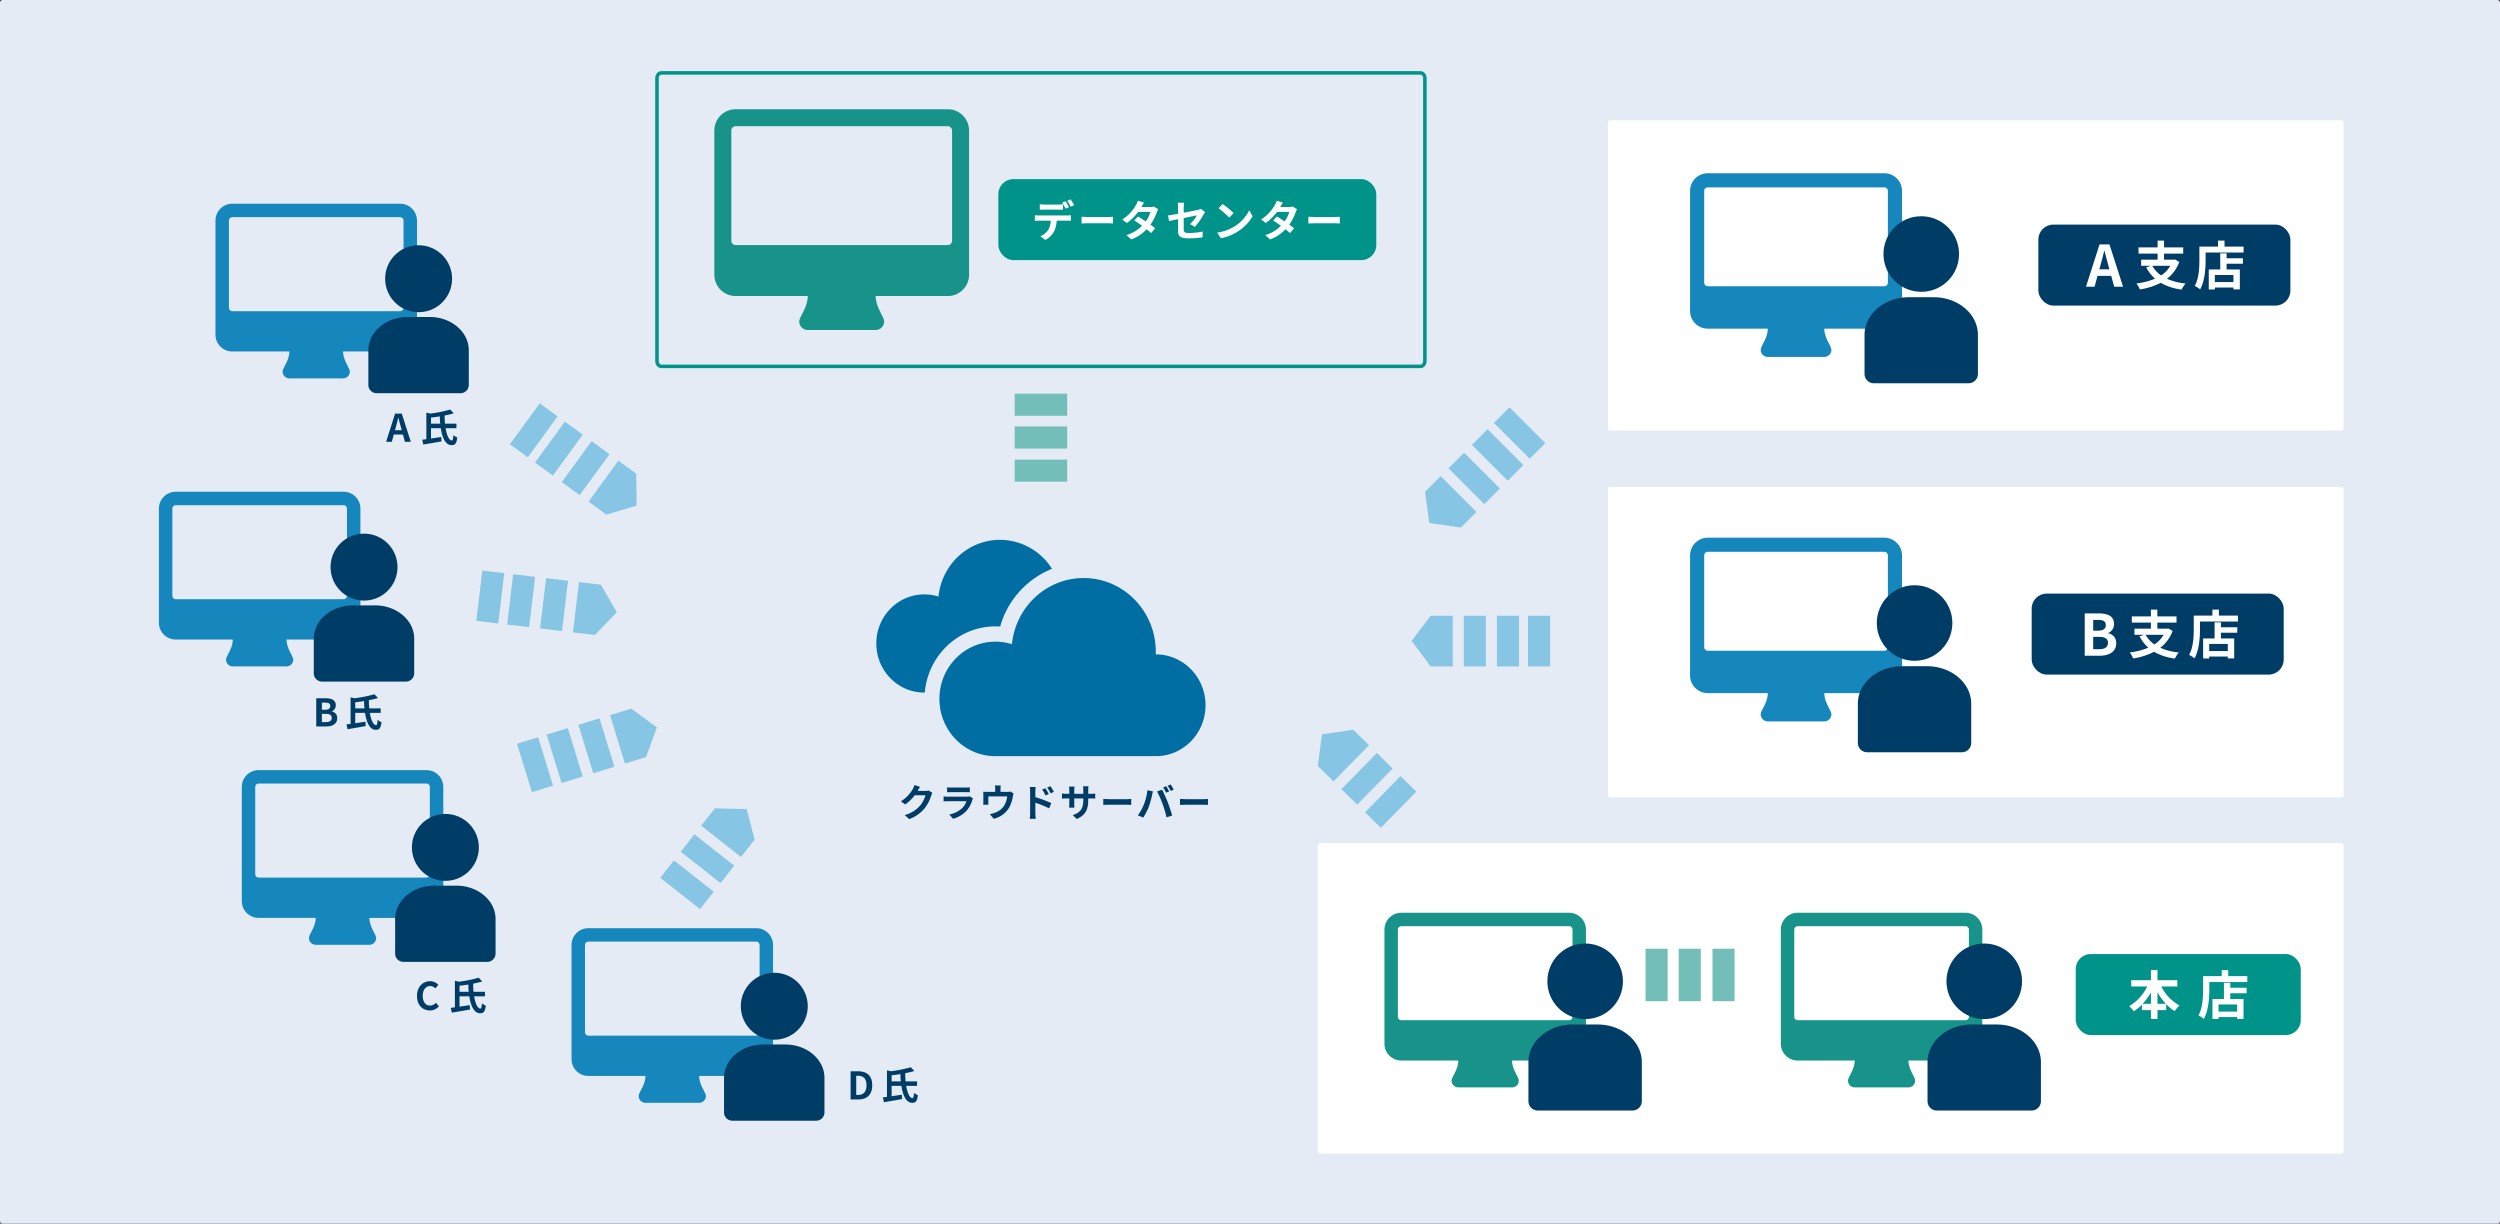 <svg xmlns="http://www.w3.org/2000/svg" width="1420" height="695" viewBox="0 0 1420 695">
  <rect x="0" y="0" width="1420" height="695" fill="#333333" stroke="none"/>
  <g id="case_img04" transform="translate(-161.738 -2184.271)">
    <rect id="長方形_459" data-name="長方形 459" width="1420" height="695" rx="1.417" transform="translate(161.738 2184.271)" fill="#e4ebf5"/>
    <path id="パス_671" data-name="パス 671" d="M903.955,954.5H808.577a9.567,9.567,0,0,0-9.537,9.537V1028.9a9.567,9.567,0,0,0,9.537,9.538h32.428c0,5.187-3.816,9.241-3.816,11.447a3.843,3.843,0,0,0,3.816,3.815h30.521a3.843,3.843,0,0,0,3.816-3.815c0-2.087-3.816-6.38-3.816-11.447h32.427a9.567,9.567,0,0,0,9.537-9.538V964.037A9.566,9.566,0,0,0,903.955,954.5Zm1.906,59.134a1.959,1.959,0,0,1-1.906,1.906H808.577a1.959,1.959,0,0,1-1.906-1.906v-49.6a1.96,1.96,0,0,1,1.906-1.906h95.377a1.959,1.959,0,0,1,1.906,1.906Z" transform="translate(-514.905 1345.483)" fill="#1587bc"/>
    <path id="パス_672" data-name="パス 672" d="M903.955,954.5H808.577a9.567,9.567,0,0,0-9.537,9.537V1028.9a9.567,9.567,0,0,0,9.537,9.538h32.428c0,5.187-3.816,9.241-3.816,11.447a3.843,3.843,0,0,0,3.816,3.815h30.521a3.843,3.843,0,0,0,3.816-3.815c0-2.087-3.816-6.38-3.816-11.447h32.427a9.567,9.567,0,0,0,9.537-9.538V964.037A9.566,9.566,0,0,0,903.955,954.5Zm1.906,59.134a1.959,1.959,0,0,1-1.906,1.906H808.577a1.959,1.959,0,0,1-1.906-1.906v-49.6a1.96,1.96,0,0,1,1.906-1.906h95.377a1.959,1.959,0,0,1,1.906,1.906Z" transform="translate(-547.04 1509.092)" fill="#1587bc"/>
    <path id="パス_673" data-name="パス 673" d="M903.955,954.5H808.577a9.567,9.567,0,0,0-9.537,9.537V1028.9a9.567,9.567,0,0,0,9.537,9.538h32.428c0,5.187-3.816,9.241-3.816,11.447a3.843,3.843,0,0,0,3.816,3.815h30.521a3.843,3.843,0,0,0,3.816-3.815c0-2.087-3.816-6.38-3.816-11.447h32.427a9.567,9.567,0,0,0,9.537-9.538V964.037A9.566,9.566,0,0,0,903.955,954.5Zm1.906,59.134a1.959,1.959,0,0,1-1.906,1.906H808.577a1.959,1.959,0,0,1-1.906-1.906v-49.6a1.96,1.96,0,0,1,1.906-1.906h95.377a1.959,1.959,0,0,1,1.906,1.906Z" transform="translate(-499.959 1667.2)" fill="#1587bc"/>
    <path id="パス_674" data-name="パス 674" d="M903.955,954.5H808.577a9.567,9.567,0,0,0-9.537,9.537V1028.9a9.567,9.567,0,0,0,9.537,9.538h32.428c0,5.187-3.816,9.241-3.816,11.447a3.843,3.843,0,0,0,3.816,3.815h30.521a3.843,3.843,0,0,0,3.816-3.815c0-2.087-3.816-6.38-3.816-11.447h32.427a9.567,9.567,0,0,0,9.537-9.538V964.037A9.566,9.566,0,0,0,903.955,954.5Zm1.906,59.134a1.959,1.959,0,0,1-1.906,1.906H808.577a1.959,1.959,0,0,1-1.906-1.906v-49.6a1.96,1.96,0,0,1,1.906-1.906h95.377a1.959,1.959,0,0,1,1.906,1.906Z" transform="translate(-312.663 1756.976)" fill="#1587bc"/>
    <rect id="長方形_452" data-name="長方形 452" width="417.884" height="176.34" rx="1.417" transform="translate(1075.037 2460.867)" fill="#fff"/>
    <g id="長方形_63" data-name="長方形 63" transform="translate(-343.455 1545.69)" fill="none" stroke-linecap="round" stroke-linejoin="round">
      <path d="M880.812,678.987h431.266a3.742,3.742,0,0,1,3.449,3.976v160.72a3.743,3.743,0,0,1-3.449,3.978H880.812a3.743,3.743,0,0,1-3.448-3.978V682.963A3.742,3.742,0,0,1,880.812,678.987Z" stroke="none"/>
      <path d="M 880.812 680.987 C 880.026 680.987 879.363 681.892 879.363 682.963 L 879.363 843.683 C 879.363 844.756 880.026 845.662 880.812 845.662 L 1312.077 845.662 C 1312.863 845.662 1313.526 844.756 1313.526 843.683 L 1313.526 682.963 C 1313.526 681.892 1312.863 680.987 1312.077 680.987 L 880.812 680.987 M 880.812 678.987 L 1312.077 678.987 C 1313.981 678.987 1315.526 680.769 1315.526 682.963 L 1315.526 843.683 C 1315.526 845.879 1313.981 847.662 1312.077 847.662 L 880.812 847.662 C 878.907 847.662 877.363 845.879 877.363 843.683 L 877.363 682.963 C 877.363 680.769 878.907 678.987 880.812 678.987 Z" stroke="none" fill="#009389"/>
    </g>
    <rect id="長方形_453" data-name="長方形 453" width="214.674" height="46.002" rx="8.504" transform="translate(728.796 2286.014)" fill="#009389"/>
    <g id="グループ_371" data-name="グループ 371" transform="translate(749.514 2297.497)">
      <g id="グループ_370" data-name="グループ 370" transform="translate(0 0)">
        <path id="パス_611" data-name="パス 611" d="M959.415,715.066h15.953a19.017,19.017,0,0,0,2.215-.146v3.164c-.609-.046-1.534-.073-2.215-.073H969.5a15.452,15.452,0,0,1-1.558,6.259,11.566,11.566,0,0,1-4.9,4.676l-2.851-2.072a9.934,9.934,0,0,0,4.409-3.481,10.474,10.474,0,0,0,1.512-5.383h-6.7c-.7,0-1.653.049-2.337.1V714.92A19.116,19.116,0,0,0,959.415,715.066Zm3.094-6.186h7.963a19.546,19.546,0,0,0,2.629-.192v3.14c-.828-.051-1.777-.076-2.629-.076h-7.963c-.828,0-1.874.024-2.6.076v-3.14A18.627,18.627,0,0,0,962.509,708.88Zm13.978,1.461-1.95.852a30.585,30.585,0,0,0-1.923-3.383l1.95-.806C975.173,707.906,976.025,709.44,976.487,710.34Zm2.921-1.12-1.947.852a28.722,28.722,0,0,0-1.947-3.359l1.92-.8A37.514,37.514,0,0,1,979.408,709.221Z" transform="translate(-957.078 -705.91)" fill="#fff"/>
        <path id="パス_612" data-name="パス 612" d="M970.423,709.713h11.771c1.03,0,1.993-.1,2.564-.149v3.827c-.527-.024-1.644-.122-2.564-.122H970.423c-1.25,0-2.716.046-3.527.122v-3.827C967.686,709.64,969.284,709.713,970.423,709.713Z" transform="translate(-940.341 -699.681)" fill="#fff"/>
        <path id="パス_613" data-name="パス 613" d="M986.324,709.776h4.944a7.74,7.74,0,0,0,2.118-.268l2.483,1.534a11.314,11.314,0,0,0-.8,1.731,27.906,27.906,0,0,1-3.606,7.013c1.049.752,2,1.461,2.7,2.045l-2.313,2.751c-.657-.608-1.558-1.363-2.556-2.169a22.889,22.889,0,0,1-8.717,5.772l-2.826-2.459a20.7,20.7,0,0,0,8.937-5.282c-1.582-1.171-3.189-2.267-4.43-3.046l2.166-2.215c1.29.73,2.824,1.728,4.357,2.751a17.184,17.184,0,0,0,2.678-5.38H984.5a29.358,29.358,0,0,1-6.429,6.3l-2.632-2.021a22.607,22.607,0,0,0,7.746-8.109,10.179,10.179,0,0,0,1.12-2.532l3.53,1.1A26.238,26.238,0,0,0,986.324,709.776Z" transform="translate(-925.779 -705.419)" fill="#fff"/>
        <path id="パス_614" data-name="パス 614" d="M990.747,715.971c-2.167.438-4.087.828-5.112,1.074l-.584-3.192c1.147-.146,3.289-.514,5.7-.952V709.42a21.093,21.093,0,0,0-.192-2.8h3.627a25.649,25.649,0,0,0-.219,2.8V712.3c3.554-.682,6.965-1.363,8.06-1.634a6.752,6.752,0,0,0,1.728-.56l2.337,1.8c-.219.341-.584.9-.8,1.339a34.858,34.858,0,0,1-5.039,7.087l-2.678-1.582a20.756,20.756,0,0,0,3.895-4.944c-.754.173-4.044.806-7.5,1.512v6.453c0,1.509.438,2.045,3.116,2.045a39.79,39.79,0,0,0,7.671-.828l-.1,3.313a57.712,57.712,0,0,1-7.546.533c-5.553,0-6.359-1.339-6.359-4.211Z" transform="translate(-909.392 -704.698)" fill="#fff"/>
        <path id="パス_615" data-name="パス 615" d="M1004.709,719.92a22.941,22.941,0,0,0,8.863-9.475l1.9,3.435a25.91,25.91,0,0,1-9.012,9.01,26.378,26.378,0,0,1-9.034,3.432l-2.045-3.213A25.2,25.2,0,0,0,1004.709,719.92Zm0-7.865-2.483,2.532a50.856,50.856,0,0,0-6.088-5.261l2.288-2.434A49.04,49.04,0,0,1,1004.709,712.054Z" transform="translate(-891.778 -704.238)" fill="#fff"/>
        <path id="パス_616" data-name="パス 616" d="M1015.483,709.776h4.944a7.741,7.741,0,0,0,2.118-.268l2.483,1.534a11.637,11.637,0,0,0-.8,1.731,27.9,27.9,0,0,1-3.605,7.013c1.049.752,2,1.461,2.7,2.045l-2.313,2.751c-.657-.608-1.558-1.363-2.556-2.169a22.889,22.889,0,0,1-8.717,5.772l-2.827-2.459a20.705,20.705,0,0,0,8.937-5.282c-1.582-1.171-3.189-2.267-4.43-3.046l2.167-2.215c1.29.73,2.824,1.728,4.357,2.751a17.2,17.2,0,0,0,2.678-5.38h-6.962a29.352,29.352,0,0,1-6.429,6.3l-2.629-2.021a22.614,22.614,0,0,0,7.743-8.109,10.168,10.168,0,0,0,1.12-2.532l3.532,1.1A25.765,25.765,0,0,0,1015.483,709.776Z" transform="translate(-876.068 -705.419)" fill="#fff"/>
        <path id="パス_617" data-name="パス 617" d="M1018.051,709.713h11.771c1.03,0,1.993-.1,2.564-.149v3.827c-.527-.024-1.645-.122-2.564-.122h-11.771c-1.25,0-2.716.046-3.527.122v-3.827C1015.311,709.64,1016.912,709.713,1018.051,709.713Z" transform="translate(-859.148 -699.681)" fill="#fff"/>
      </g>
    </g>
    <g id="グループ_373" data-name="グループ 373" transform="translate(673.446 2629.851)">
      <g id="グループ_372" data-name="グループ 372" transform="translate(0 0)">
        <path id="パス_618" data-name="パス 618" d="M938.513,832.152c-.022.046-.043.068-.065.108h4.346a7.047,7.047,0,0,0,1.883-.257l2.2,1.363a8.732,8.732,0,0,0-.714,1.555,22.546,22.546,0,0,1-3.762,7.224,20.2,20.2,0,0,1-8.736,6.1l-2.551-2.293a17.239,17.239,0,0,0,8.715-5.345,15.355,15.355,0,0,0,3.07-5.9h-6.077a24.638,24.638,0,0,1-5.448,5.234l-2.423-1.8a18.979,18.979,0,0,0,6.746-6.962,10.542,10.542,0,0,0,.976-2.272l3.156,1.039C939.335,830.7,938.772,831.679,938.513,832.152Z" transform="translate(-928.954 -828.584)" fill="#003d66"/>
        <path id="パス_619" data-name="パス 619" d="M954.226,836.58a15.556,15.556,0,0,1-3.2,5.991,16.208,16.208,0,0,1-7.722,4.668l-2.14-2.442a14.6,14.6,0,0,0,7.484-3.787,9.4,9.4,0,0,0,2.226-3.738H940.432c-.522,0-1.6.019-2.51.108v-2.813c.909.065,1.839.127,2.51.127h10.7a4.59,4.59,0,0,0,1.58-.214l1.926,1.19A7.373,7.373,0,0,0,954.226,836.58Zm-12.066-7.073h8.325a19.787,19.787,0,0,0,2.337-.111v2.794c-.584-.046-1.6-.068-2.38-.068H942.16c-.693,0-1.623.022-2.25.068V829.4A17.7,17.7,0,0,0,942.16,829.507Z" transform="translate(-913.666 -827.754)" fill="#003d66"/>
        <path id="パス_620" data-name="パス 620" d="M956.076,830.985v1.669h3.762a5.258,5.258,0,0,0,1.8-.238l1.88,1.147a14.813,14.813,0,0,0-.433,1.728,20.2,20.2,0,0,1-2.01,6.121,13.747,13.747,0,0,1-8.826,6.486L950,845.3a17.352,17.352,0,0,0,3.048-.841,10.6,10.6,0,0,0,4.909-3.7,12.8,12.8,0,0,0,1.926-5.558H949.154v3.156c0,.5.021,1.169.065,1.6h-2.986a15.764,15.764,0,0,0,.108-1.818V834.4a13.324,13.324,0,0,0-.108-1.858,17.99,17.99,0,0,0,2.207.108h4.63v-1.669a10.727,10.727,0,0,0-.176-1.988h3.332A15.743,15.743,0,0,0,956.076,830.985Z" transform="translate(-899.498 -828.435)" fill="#003d66"/>
        <path id="パス_621" data-name="パス 621" d="M956.233,832.233a15.242,15.242,0,0,0-.216-2.615h3.376a22.821,22.821,0,0,0-.2,2.615v3.159a74.581,74.581,0,0,1,9.039,3.373l-1.209,3.008a57.878,57.878,0,0,0-7.83-3.224v6.121c0,.6.108,2.118.216,3h-3.394a23.378,23.378,0,0,0,.216-3Zm10.6,1.363-1.883.844a18.624,18.624,0,0,0-1.9-3.354l1.818-.754C965.467,831.24,966.332,832.625,966.831,833.6Zm2.9-1.255-1.815.887a20.248,20.248,0,0,0-2.012-3.243l1.8-.844A29.274,29.274,0,0,1,969.727,832.341Z" transform="translate(-882.819 -828.189)" fill="#003d66"/>
        <path id="パス_622" data-name="パス 622" d="M971.192,847.741l-2.318-2.183c4.176-1.45,6.015-3.311,6.015-8.631v-.822h-5.128v2.943c0,.952.068,1.839.089,2.269h-3.029a17.427,17.427,0,0,0,.13-2.269v-2.943h-1.836c-1.085,0-1.861.046-2.337.089v-2.943a14.034,14.034,0,0,0,2.337.195h1.836v-2.139c0-.628-.065-1.3-.13-1.947h3.07a13.61,13.61,0,0,0-.13,1.947v2.139h5.128v-2.272a14.173,14.173,0,0,0-.133-2.01h3.094a13.6,13.6,0,0,0-.152,2.01v2.272h1.6a12.778,12.778,0,0,0,2.378-.151v2.878c-.476-.046-1.231-.068-2.378-.068h-1.6v.714C977.7,842.186,976.4,845.45,971.192,847.741Z" transform="translate(-871.293 -828.148)" fill="#003d66"/>
        <path id="パス_623" data-name="パス 623" d="M974.592,831.959h10.459c.917,0,1.777-.086,2.28-.132v3.4c-.468-.022-1.46-.108-2.28-.108H974.592c-1.109,0-2.413.043-3.135.108v-3.4C972.157,831.894,973.58,831.959,974.592,831.959Z" transform="translate(-856.498 -823.61)" fill="#003d66"/>
        <path id="パス_624" data-name="パス 624" d="M984.145,832.078l3.156.646c-.2.63-.433,1.688-.522,2.164a49.864,49.864,0,0,1-1.836,6.51,29.64,29.64,0,0,1-3.2,6.183l-3.029-1.274a26.215,26.215,0,0,0,3.376-6.012A31.362,31.362,0,0,0,984.145,832.078Zm5.491.646,2.875-.93c.89,1.669,2.38,5,3.2,7.095.755,1.947,1.9,5.407,2.51,7.546l-3.2,1.039a66.181,66.181,0,0,0-2.25-7.633A60.826,60.826,0,0,0,989.636,832.724Zm6.878,0-1.731.757a27.267,27.267,0,0,0-1.688-3l1.71-.714C995.345,830.564,996.1,831.924,996.514,832.724Zm2.594-.993-1.731.733a22.492,22.492,0,0,0-1.728-2.962l1.707-.714A33.814,33.814,0,0,1,999.107,831.732Z" transform="translate(-844.127 -828.789)" fill="#003d66"/>
        <path id="パス_625" data-name="パス 625" d="M990.706,831.959h10.459c.917,0,1.774-.086,2.277-.132v3.4c-.465-.022-1.46-.108-2.277-.108H990.706c-1.112,0-2.415.043-3.138.108v-3.4C988.27,831.894,989.692,831.959,990.706,831.959Z" transform="translate(-829.031 -823.61)" fill="#003d66"/>
      </g>
    </g>
    <g id="グループ_375" data-name="グループ 375" transform="translate(738.091 2407.885)">
      <rect id="長方形_190" data-name="長方形 190" width="29.796" height="12.548" transform="translate(0 18.63)" fill="#73beb8"/>
      <rect id="長方形_190-2" data-name="長方形 190" width="29.796" height="12.548" transform="translate(0)" fill="#73beb8"/>
      <rect id="長方形_191" data-name="長方形 191" width="29.796" height="12.548" transform="translate(0 37.446)" fill="#73beb8"/>
    </g>
    <rect id="長方形_454" data-name="長方形 454" width="417.884" height="176.34" rx="1.417" transform="translate(1075.038 2252.559)" fill="#fff"/>
    <g id="グループ_380" data-name="グループ 380" transform="translate(1319.528 2311.841)">
      <rect id="長方形_455" data-name="長方形 455" width="143.151" height="46.002" rx="8.504" fill="#003d66"/>
      <g id="グループ_379" data-name="グループ 379" transform="translate(27.055 9.09)">
        <g id="グループ_378" data-name="グループ 378">
          <path id="パス_633" data-name="パス 633" d="M1185.515,715.373h5.644l7.719,24.04h-5.025l-1.688-6.164h-7.787l-1.685,6.164h-4.866Zm-.1,14.146h5.71l-.714-2.629c-.747-2.5-1.393-5.255-2.074-7.849h-.165c-.614,2.626-1.328,5.353-2.042,7.849Z" transform="translate(-1177.828 -713.212)" fill="#fff"/>
          <path id="パス_634" data-name="パス 634" d="M1212.76,726.683a21.047,21.047,0,0,1-6.994,9.583,34.52,34.52,0,0,0,10.565,2.678,18.469,18.469,0,0,0-2.264,3.448,31.663,31.663,0,0,1-11.841-3.835,39.681,39.681,0,0,1-11.871,3.779,13.424,13.424,0,0,0-1.937-3.424,39.262,39.262,0,0,0,10.565-2.7,22.964,22.964,0,0,1-5-6.429l2.618-.893H1191.1V725.4h9.345v-3.451h-10.833v-3.511h10.833v-3.868h3.659v3.868h10.892v3.511H1204.1V725.4h5.564l.628-.119Zm-15.325,2.2a15.934,15.934,0,0,0,5,5.477,15.944,15.944,0,0,0,5.234-5.477Z" transform="translate(-1159.775 -714.574)" fill="#fff"/>
          <path id="パス_635" data-name="パス 635" d="M1228.425,718v3.362h-21.576v4.136c0,4.793-.446,12.141-3.124,16.783a16.252,16.252,0,0,0-3.064-1.993c2.439-4.255,2.651-10.505,2.651-14.789V718H1213.9v-3.422h3.689V718Zm-9.67,6.605h9.282v3.124h-9.282v3.243h7.527v11.338h-3.633v-1.068h-10.562v1.1h-3.454V730.967h6.518V721.8h3.6Zm3.895,9.494h-10.562v4.046h10.562Z" transform="translate(-1138.904 -714.574)" fill="#fff"/>
        </g>
      </g>
    </g>
    <g id="グループ_386" data-name="グループ 386" transform="translate(1315.73 2521.427)">
      <rect id="長方形_456" data-name="長方形 456" width="143.151" height="46.002" rx="8.504" transform="translate(0)" fill="#003d66"/>
      <g id="グループ_385" data-name="グループ 385" transform="translate(30.136 9.09)">
        <g id="グループ_384" data-name="グループ 384">
          <path id="パス_640" data-name="パス 640" d="M1177.563,792.862h7.949c4.928,0,8.693,1.46,8.693,5.939a5.449,5.449,0,0,1-3.275,5.19v.16a5.462,5.462,0,0,1,4.509,5.677c0,4.833-4.022,7.073-9.312,7.073h-8.563Zm7.592,9.8c3.048,0,4.379-1.231,4.379-3.146,0-2.107-1.428-2.953-4.314-2.953h-2.856v6.1Zm.549,10.546c3.278,0,5.06-1.168,5.06-3.668,0-2.334-1.75-3.34-5.06-3.34h-3.34V813.2Z" transform="translate(-1177.563 -790.701)" fill="#fff"/>
          <path id="パス_641" data-name="パス 641" d="M1211.355,804.172a21.044,21.044,0,0,1-6.992,9.583,34.466,34.466,0,0,0,10.562,2.678,18.175,18.175,0,0,0-2.261,3.451,31.751,31.751,0,0,1-11.844-3.838,39.672,39.672,0,0,1-11.874,3.779,13.431,13.431,0,0,0-1.931-3.421,39.219,39.219,0,0,0,10.562-2.708,23.061,23.061,0,0,1-5-6.426l2.618-.9h-5.5v-3.481h9.342v-3.451H1188.2v-3.511h10.83v-3.868h3.662v3.868h10.889v3.511H1202.7v3.451h5.563l.625-.119Zm-15.325,2.2a15.977,15.977,0,0,0,5,5.477,15.937,15.937,0,0,0,5.239-5.477Z" transform="translate(-1161.45 -792.063)" fill="#fff"/>
          <path id="パス_642" data-name="パス 642" d="M1227.239,795.484v3.362h-21.573v4.138c0,4.787-.446,12.139-3.126,16.78a16.327,16.327,0,0,0-3.062-1.993c2.439-4.255,2.648-10.5,2.648-14.787v-7.5h10.592v-3.421h3.689v3.421Zm-9.669,6.608h9.282v3.121h-9.282v3.243h7.527v11.338h-3.632v-1.071H1210.9v1.1h-3.451V808.456h6.515v-9.164h3.6Zm3.895,9.488H1210.9v4.047h10.562Z" transform="translate(-1140.204 -792.063)" fill="#fff"/>
        </g>
      </g>
    </g>
    <g id="グループ_388" data-name="グループ 388" transform="translate(381.041 2416.908)">
      <g id="グループ_387" data-name="グループ 387" transform="translate(0)">
        <path id="パス_643" data-name="パス 643" d="M825.968,750.9h3.765l5.147,16.026h-3.351l-1.125-4.106h-5.19l-1.125,4.106h-3.243Zm-.062,9.431h3.806l-.476-1.752c-.5-1.666-.928-3.5-1.382-5.231h-.108c-.414,1.75-.89,3.565-1.363,5.231Z" transform="translate(-820.845 -748.63)" fill="#003d66"/>
        <path id="パス_644" data-name="パス 644" d="M841.693,760.632c.692,4.087,1.966,6.965,3.546,6.965.519,0,.757-.822.887-3.051a7.214,7.214,0,0,0,2.2,1.363c-.408,3.5-1.276,4.346-3.264,4.346-3.373-.019-5.253-4.087-6.1-9.623h-5.558v5.883c1.861-.281,3.873-.584,5.8-.887l.154,2.507c-3.594.649-7.441,1.3-10.319,1.774l-.6-2.724c.69-.089,1.49-.2,2.334-.3V751.787l2.25.538a73.515,73.515,0,0,0,11.29-2.266l2.009,2.139c-1.558.455-3.31.887-5.169,1.234a45.589,45.589,0,0,0,.216,4.647h6.486v2.553Zm-3.051-2.553c-.13-1.339-.214-2.721-.238-4.152-1.685.284-3.373.522-5,.692v3.459Z" transform="translate(-807.903 -750.059)" fill="#003d66"/>
      </g>
    </g>
    <g id="グループ_389" data-name="グループ 389" transform="translate(370.969 2323.572)">
      <ellipse id="楕円形_59" data-name="楕円形 59" cx="19.013" cy="19.013" rx="19.013" ry="19.013" transform="translate(9.529)" fill="#003d66"/>
      <path id="パス_645" data-name="パス 645" d="M851.912,730.614H839.375c-12.29,0-22.255,8.476-22.255,18.933V769.2a4.707,4.707,0,0,0,4.709,4.709h47.63a4.707,4.707,0,0,0,4.706-4.709v-19.65C874.166,739.091,864.2,730.614,851.912,730.614Z" transform="translate(-817.121 -689.872)" fill="#003d66"/>
    </g>
    <g id="グループ_391" data-name="グループ 391" transform="translate(341.36 2578.61)">
      <g id="グループ_390" data-name="グループ 390" transform="translate(0)">
        <path id="パス_646" data-name="パス 646" d="M806.174,810.683h5.3c3.289,0,5.794.974,5.794,3.957a3.634,3.634,0,0,1-2.18,3.462v.108a3.635,3.635,0,0,1,3.005,3.781c0,3.224-2.683,4.714-6.208,4.714h-5.71Zm5.06,6.532c2.034,0,2.919-.822,2.919-2.1,0-1.4-.952-1.966-2.872-1.966h-1.907v4.065Zm.368,7.027c2.182,0,3.375-.779,3.375-2.442,0-1.558-1.171-2.229-3.375-2.229h-2.229v4.671Z" transform="translate(-806.174 -808.414)" fill="#003d66"/>
        <path id="パス_647" data-name="パス 647" d="M825.784,820.417c.693,4.089,1.967,6.965,3.546,6.965.522,0,.76-.822.887-3.051a7.189,7.189,0,0,0,2.207,1.363c-.414,3.5-1.277,4.349-3.265,4.349-3.376-.022-5.258-4.089-6.1-9.626H817.5V826.3c1.864-.281,3.873-.584,5.8-.884l.149,2.5c-3.589.652-7.438,1.3-10.313,1.777l-.609-2.727c.692-.086,1.493-.195,2.339-.3v-15.1l2.248.541a73.734,73.734,0,0,0,11.29-2.269l2.01,2.14c-1.558.454-3.308.887-5.166,1.233a45.666,45.666,0,0,0,.214,4.65h6.489v2.551Zm-3.048-2.551c-.13-1.342-.217-2.724-.238-4.155-1.688.284-3.373.522-5,.693v3.462Z" transform="translate(-795.346 -809.844)" fill="#003d66"/>
      </g>
    </g>
    <g id="グループ_392" data-name="グループ 392" transform="translate(339.962 2487.377)">
      <ellipse id="楕円形_60" data-name="楕円形 60" cx="19.013" cy="19.013" rx="19.013" ry="19.013" transform="translate(9.529 0)" fill="#003d66"/>
      <path id="パス_648" data-name="パス 648" d="M837.211,791.177H824.674c-12.29,0-22.255,8.477-22.255,18.933v19.65a4.707,4.707,0,0,0,4.709,4.706h47.63a4.706,4.706,0,0,0,4.706-4.706V810.11C859.465,799.654,849.5,791.177,837.211,791.177Z" transform="translate(-802.42 -750.433)" fill="#003d66"/>
    </g>
    <g id="グループ_394" data-name="グループ 394" transform="translate(398.587 2739.603)">
      <g id="グループ_393" data-name="グループ 393" transform="translate(0 0)">
        <path id="パス_649" data-name="パス 649" d="M827.332,878.471c0-5.277,3.394-8.368,7.438-8.368a6.529,6.529,0,0,1,4.693,2.053l-1.663,2.031a4.227,4.227,0,0,0-2.964-1.339c-2.421,0-4.238,2.077-4.238,5.515,0,3.481,1.642,5.58,4.173,5.58a4.423,4.423,0,0,0,3.311-1.577l1.688,1.985a6.483,6.483,0,0,1-5.106,2.359C830.618,886.71,827.332,883.813,827.332,878.471Z" transform="translate(-827.332 -868.112)" fill="#003d66"/>
        <path id="パス_650" data-name="パス 650" d="M847.684,879.943c.693,4.087,1.969,6.965,3.549,6.965.517,0,.755-.822.885-3.048a7.312,7.312,0,0,0,2.2,1.363c-.408,3.5-1.274,4.344-3.265,4.344-3.373-.022-5.253-4.087-6.1-9.624H839.4v5.88c1.858-.279,3.87-.581,5.793-.884l.154,2.507c-3.592.649-7.441,1.3-10.319,1.774l-.6-2.727c.693-.083,1.49-.195,2.334-.3V871.1l2.25.541a73.464,73.464,0,0,0,11.29-2.272l2.009,2.14c-1.558.454-3.31.887-5.168,1.233a45.714,45.714,0,0,0,.216,4.652h6.486v2.55Zm-3.051-2.55c-.13-1.342-.214-2.726-.238-4.152-1.685.279-3.373.517-4.993.692v3.459Z" transform="translate(-815.235 -869.367)" fill="#003d66"/>
      </g>
    </g>
    <g id="グループ_395" data-name="グループ 395" transform="translate(386.17 2646.58)">
      <ellipse id="楕円形_61" data-name="楕円形 61" cx="19.013" cy="19.013" rx="19.013" ry="19.013" transform="translate(9.528 0)" fill="#003d66"/>
      <path id="パス_651" data-name="パス 651" d="M857.529,850.038H845c-12.293,0-22.254,8.476-22.254,18.933v19.65a4.706,4.706,0,0,0,4.706,4.706h47.63a4.709,4.709,0,0,0,4.709-4.706v-19.65C879.786,858.515,869.822,850.038,857.529,850.038Z" transform="translate(-822.741 -809.295)" fill="#003d66"/>
    </g>
    <g id="グループ_396" data-name="グループ 396" transform="translate(963.513 2534.033)">
      <path id="長方形_190-3" data-name="長方形 190" d="M1047.041,793.363h12.548v28.755h-12.548l-10.843-14.5Z" transform="translate(-1036.198 -793.363)" fill="#87c5e4"/>
      <rect id="長方形_191-2" data-name="長方形 191" width="12.548" height="28.755" transform="translate(29.659 0)" fill="#87c5e4"/>
      <rect id="長方形_192" data-name="長方形 192" width="12.548" height="28.755" transform="translate(48.478 0)" fill="#87c5e4"/>
      <rect id="長方形_192-2" data-name="長方形 192" width="12.548" height="28.755" transform="translate(66.125 0)" fill="#87c5e4"/>
    </g>
    <g id="グループ_397" data-name="グループ 397" transform="translate(971.18 2415.633)">
      <path id="長方形_190-4" data-name="長方形 190" d="M1039.033,772.913l8.872-8.873,20.333,20.333-8.873,8.872-17.92-2.586Z" transform="translate(-1039.033 -724.95)" fill="#87c5e4"/>
      <rect id="長方形_191-3" data-name="長方形 191" width="12.548" height="28.755" transform="translate(13.305 34.658) rotate(-45)" fill="#87c5e4"/>
      <rect id="長方形_192-3" data-name="長方形 192" width="12.548" height="28.755" transform="translate(26.612 21.351) rotate(-45)" fill="#87c5e4"/>
      <rect id="長方形_192-4" data-name="長方形 192" width="12.548" height="28.755" transform="translate(39.09 8.872) rotate(-45)" fill="#87c5e4"/>
    </g>
    <g id="グループ_398" data-name="グループ 398" transform="translate(910.234 2598.783)">
      <path id="長方形_190-5" data-name="長方形 190" d="M1036.631,817.3l8.959,8.785-20.131,20.533-8.96-8.785,2.409-17.945Z" transform="translate(-1016.5 -817.302)" fill="#87c5e4"/>
      <rect id="長方形_191-4" data-name="長方形 191" width="28.755" height="12.548" transform="matrix(0.7, -0.714, 0.714, 0.7, 13.435, 33.706)" fill="#87c5e4"/>
      <rect id="長方形_192-5" data-name="長方形 192" width="28.755" height="12.548" transform="matrix(0.7, -0.714, 0.714, 0.7, 26.874, 46.881)" fill="#87c5e4"/>
    </g>
    <g id="グループ_399" data-name="グループ 399" transform="translate(432.291 2508.343)">
      <path id="長方形_190-6" data-name="長方形 190" d="M872.547,816.326l-12.459-1.487,3.407-28.553,12.459,1.487L885,803.456Z" transform="translate(-805.196 -779.736)" fill="#87c5e4"/>
      <rect id="長方形_191-5" data-name="長方形 191" width="28.755" height="12.548" transform="translate(36.209 32.874) rotate(-83.195)" fill="#87c5e4"/>
      <rect id="長方形_192-6" data-name="長方形 192" width="28.755" height="12.548" transform="translate(17.522 30.644) rotate(-83.195)" fill="#87c5e4"/>
      <rect id="長方形_192-7" data-name="長方形 192" width="28.755" height="12.548" transform="translate(0 28.553) rotate(-83.195)" fill="#87c5e4"/>
    </g>
    <g id="グループ_400" data-name="グループ 400" transform="translate(536.765 2643.399)">
      <path id="長方形_190-7" data-name="長方形 190" d="M917.379,851.563l-7.752,9.867-22.611-17.765,7.752-9.867,18.1.432Z" transform="translate(-863.765 -833.798)" fill="#87c5e4"/>
      <rect id="長方形_191-6" data-name="長方形 191" width="12.548" height="28.755" transform="translate(11.627 24.662) rotate(-51.845)" fill="#87c5e4"/>
      <rect id="長方形_192-8" data-name="長方形 192" width="12.548" height="28.755" transform="translate(0 39.461) rotate(-51.845)" fill="#87c5e4"/>
    </g>
    <g id="グループ_401" data-name="グループ 401" transform="translate(455.402 2586.779)">
      <path id="長方形_190-8" data-name="長方形 190" d="M888.318,840.35l-11.993,3.687-8.45-27.485,11.994-3.687,14.625,10.674Z" transform="translate(-815.033 -812.865)" fill="#87c5e4"/>
      <rect id="長方形_191-7" data-name="長方形 191" width="12.548" height="28.755" transform="matrix(0.956, -0.294, 0.294, 0.956, 34.856, 9.216)" fill="#87c5e4"/>
      <rect id="長方形_192-9" data-name="長方形 192" width="12.548" height="28.755" transform="matrix(0.956, -0.294, 0.294, 0.956, 16.868, 14.747)" fill="#87c5e4"/>
      <rect id="長方形_192-10" data-name="長方形 192" width="12.548" height="28.755" transform="matrix(0.956, -0.294, 0.294, 0.956, 0, 19.933)" fill="#87c5e4"/>
    </g>
    <g id="グループ_402" data-name="グループ 402" transform="translate(451.376 2413.38)">
      <path id="長方形_190-9" data-name="長方形 190" d="M873.507,791.422l-10.14-7.391L880.3,760.793l10.14,7.39.222,18.1Z" transform="translate(-818.692 -728.232)" fill="#87c5e4"/>
      <rect id="長方形_191-8" data-name="長方形 191" width="28.755" height="12.548" transform="translate(29.47 44.717) rotate(-53.914)" fill="#87c5e4"/>
      <rect id="長方形_192-11" data-name="長方形 192" width="28.755" height="12.548" transform="translate(14.261 33.632) rotate(-53.914)" fill="#87c5e4"/>
      <rect id="長方形_192-12" data-name="長方形 192" width="28.755" height="12.548" transform="translate(0 23.238) rotate(-53.914)" fill="#87c5e4"/>
    </g>
    <rect id="長方形_457" data-name="長方形 457" width="582.687" height="176.34" rx="1.417" transform="translate(910.235 2663.157)" fill="#fff"/>
    <rect id="長方形_458" data-name="長方形 458" width="127.817" height="46.002" rx="8.504" transform="translate(1340.757 2726.172)" fill="#009389"/>
    <g id="グループ_404" data-name="グループ 404" transform="translate(1371.117 2735.289)">
      <g id="グループ_403" data-name="グループ 403">
        <path id="パス_652" data-name="パス 652" d="M1205.112,877.087a25.964,25.964,0,0,0,10.383,10.8,14.943,14.943,0,0,0-2.737,3.21,24.225,24.225,0,0,1-4.849-3.984v3.392h-4.939v5.028h-3.722v-5.028h-5.117v-3.127a25.189,25.189,0,0,1-4.644,3.811,17.259,17.259,0,0,0-2.588-2.945,26.439,26.439,0,0,0,10.237-11.16h-9.077v-3.57h11.189v-5.745h3.722v5.745h11.276v3.57Zm-5.864,9.821v-6.489a34.707,34.707,0,0,1-4.671,6.489Zm8.452,0a33.081,33.081,0,0,1-4.731-6.548v6.548Z" transform="translate(-1186.899 -867.772)" fill="#fff"/>
        <path id="パス_653" data-name="パス 653" d="M1229.2,871.2v3.362h-21.576V878.7c0,4.788-.446,12.139-3.124,16.78a16.257,16.257,0,0,0-3.064-1.993c2.442-4.255,2.651-10.5,2.651-14.787v-7.5h10.592v-3.424h3.689V871.2Zm-9.669,6.6h9.283v3.124h-9.283v3.243h7.527v11.338h-3.632v-1.071h-10.562v1.1h-3.451V884.168h6.515V875h3.6Zm3.895,9.491h-10.562v4.046h10.562Z" transform="translate(-1162.109 -867.772)" fill="#fff"/>
      </g>
    </g>
    <g id="グループ_409" data-name="グループ 409" transform="translate(1096.409 2723.157)">
      <rect id="長方形_191-9" data-name="長方形 191" width="12.548" height="29.796" fill="#179389" opacity="0.6"/>
      <rect id="長方形_192-13" data-name="長方形 192" width="12.548" height="29.796" transform="translate(18.82)" fill="#179389" opacity="0.6"/>
      <rect id="長方形_192-14" data-name="長方形 192" width="12.548" height="29.796" transform="translate(38.02)" fill="#179389" opacity="0.6"/>
    </g>
    <g id="グループ_413" data-name="グループ 413" transform="translate(644.879 2790.473)">
      <g id="グループ_412" data-name="グループ 412" transform="translate(0)">
        <path id="パス_665" data-name="パス 665" d="M918.392,889.015h4.39c4.884,0,7.914,2.551,7.914,7.957,0,5.383-3.029,8.066-7.744,8.066h-4.56Zm4.192,13.448c2.986,0,4.844-1.6,4.844-5.491,0-3.914-1.858-5.385-4.844-5.385h-.993v10.876Z" transform="translate(-918.392 -886.743)" fill="#003d66"/>
        <path id="パス_666" data-name="パス 666" d="M938.423,898.751c.692,4.087,1.969,6.962,3.549,6.962.519,0,.757-.822.887-3.048a7.226,7.226,0,0,0,2.2,1.363c-.411,3.5-1.274,4.346-3.265,4.346-3.375-.022-5.255-4.087-6.1-9.623h-5.558v5.883c1.858-.284,3.87-.584,5.793-.887l.152,2.507c-3.589.649-7.438,1.3-10.313,1.774l-.609-2.724c.692-.087,1.493-.195,2.337-.3V889.9l2.247.544a73.569,73.569,0,0,0,11.29-2.272l2.009,2.142c-1.555.455-3.305.885-5.166,1.231a45.719,45.719,0,0,0,.216,4.652h6.489v2.55Zm-3.049-2.55c-.127-1.342-.216-2.727-.235-4.155-1.69.281-3.375.519-5,.693V896.2Z" transform="translate(-906.843 -888.175)" fill="#003d66"/>
      </g>
    </g>
    <g id="グループ_414" data-name="グループ 414" transform="translate(572.991 2736.798)">
      <ellipse id="楕円形_64" data-name="楕円形 64" cx="19.013" cy="19.013" rx="19.013" ry="19.013" transform="translate(9.529 0)" fill="#003d66"/>
      <path id="パス_667" data-name="パス 667" d="M926.6,883.393H914.067c-12.29,0-22.255,8.477-22.255,18.936v19.647a4.707,4.707,0,0,0,4.706,4.709h47.63a4.707,4.707,0,0,0,4.709-4.709V902.329C948.858,891.87,938.894,883.393,926.6,883.393Z" transform="translate(-891.813 -842.651)" fill="#003d66"/>
    </g>
    <g id="グループ_415" data-name="グループ 415" transform="translate(659.49 2490.904)">
      <path id="パス_668" data-name="パス 668" d="M991.417,826.573c.909,0,1.812.027,2.716.092a49.944,49.944,0,0,1,29.422-32.787,34.907,34.907,0,0,0-29.511-16.461c-18.17,0-33.122,14.119-34.94,32.224a26.587,26.587,0,0,0-8.057-1.244c-15.052,0-27.253,12.482-27.253,27.883s12.2,27.883,27.253,27.883h.273C953.113,843.131,970.4,826.573,991.417,826.573Z" transform="translate(-923.794 -777.417)" fill="#006ea3"/>
      <path id="パス_669" data-name="パス 669" d="M1059.945,828.8l-.038,0c.019-.481.038-.963.038-1.447,0-23.15-18.341-41.915-40.966-41.915-21.194,0-38.632,16.466-40.752,37.582a31.061,31.061,0,0,0-9.4-1.449c-17.554,0-31.783,14.562-31.783,32.522s14.23,32.519,31.783,32.519h91.117c15.6,0,28.254-12.939,28.254-28.905S1075.548,828.8,1059.945,828.8Z" transform="translate(-901.205 -763.745)" fill="#006ea3"/>
    </g>
    <path id="パス_670" data-name="パス 670" d="M931.667,954.5H811.1a12.094,12.094,0,0,0-12.057,12.057v81.991A12.094,12.094,0,0,0,811.1,1060.6h40.994c0,6.557-4.824,11.682-4.824,14.471a4.858,4.858,0,0,0,4.824,4.823h38.583a4.858,4.858,0,0,0,4.824-4.823c0-2.638-4.824-8.065-4.824-14.471h40.993a12.093,12.093,0,0,0,12.057-12.057V966.557A12.093,12.093,0,0,0,931.667,954.5Zm2.41,74.753a2.476,2.476,0,0,1-2.41,2.41H811.1a2.476,2.476,0,0,1-2.41-2.41v-62.7a2.477,2.477,0,0,1,2.41-2.41h120.57a2.476,2.476,0,0,1,2.41,2.41Z" transform="translate(-231.557 1291.816)" fill="#179389"/>
    <path id="パス_675" data-name="パス 675" d="M903.955,954.5H808.577a9.567,9.567,0,0,0-9.537,9.537V1028.9a9.567,9.567,0,0,0,9.537,9.538h32.428c0,5.187-3.816,9.241-3.816,11.447a3.843,3.843,0,0,0,3.816,3.815h30.521a3.843,3.843,0,0,0,3.816-3.815c0-2.087-3.816-6.38-3.816-11.447h32.427a9.567,9.567,0,0,0,9.537-9.538V964.037A9.566,9.566,0,0,0,903.955,954.5Zm1.906,59.134a1.959,1.959,0,0,1-1.906,1.906H808.577a1.959,1.959,0,0,1-1.906-1.906v-49.6a1.96,1.96,0,0,1,1.906-1.906h95.377a1.959,1.959,0,0,1,1.906,1.906Z" transform="translate(149.061 1748.222)" fill="#179389"/>
    <path id="パス_676" data-name="パス 676" d="M903.955,954.5H808.577a9.567,9.567,0,0,0-9.537,9.537V1028.9a9.567,9.567,0,0,0,9.537,9.538h32.428c0,5.187-3.816,9.241-3.816,11.447a3.843,3.843,0,0,0,3.816,3.815h30.521a3.843,3.843,0,0,0,3.816-3.815c0-2.087-3.816-6.38-3.816-11.447h32.427a9.567,9.567,0,0,0,9.537-9.538V964.037A9.566,9.566,0,0,0,903.955,954.5Zm1.906,59.134a1.959,1.959,0,0,1-1.906,1.906H808.577a1.959,1.959,0,0,1-1.906-1.906v-49.6a1.96,1.96,0,0,1,1.906-1.906h95.377a1.959,1.959,0,0,1,1.906,1.906Z" transform="translate(374.213 1748.222)" fill="#179389"/>
    <g id="グループ_407" data-name="グループ 407" transform="translate(1029.883 2720.184)">
      <ellipse id="楕円形_62" data-name="楕円形 62" cx="21.465" cy="21.465" rx="21.465" ry="21.465" transform="translate(10.757)" fill="#003d66"/>
      <path id="パス_660" data-name="パス 660" d="M1100.012,879.194h-14.151c-13.875,0-25.124,9.569-25.124,21.376v22.181a5.314,5.314,0,0,0,5.315,5.315h53.772a5.316,5.316,0,0,0,5.315-5.315V900.57C1125.139,888.763,1113.89,879.194,1100.012,879.194Z" transform="translate(-1060.737 -833.196)" fill="#003d66"/>
    </g>
    <g id="グループ_408" data-name="グループ 408" transform="translate(1256.575 2720.184)">
      <ellipse id="楕円形_63" data-name="楕円形 63" cx="21.465" cy="21.465" rx="21.465" ry="21.465" transform="translate(10.756)" fill="#003d66"/>
      <path id="パス_661" data-name="パス 661" d="M1183.825,879.194h-14.151c-13.875,0-25.124,9.569-25.124,21.376v22.181a5.314,5.314,0,0,0,5.315,5.315h53.77a5.316,5.316,0,0,0,5.318-5.315V900.57C1208.952,888.763,1197.7,879.194,1183.825,879.194Z" transform="translate(-1144.55 -833.196)" fill="#003d66"/>
    </g>
    <path id="パス_677" data-name="パス 677" d="M909.4,954.5H809.073a10.064,10.064,0,0,0-10.033,10.033v68.227a10.064,10.064,0,0,0,10.033,10.033h34.112c0,5.457-4.014,9.72-4.014,12.042a4.042,4.042,0,0,0,4.014,4.013h32.106a4.043,4.043,0,0,0,4.014-4.013c0-2.2-4.014-6.711-4.014-12.042H909.4a10.063,10.063,0,0,0,10.032-10.033V964.533A10.063,10.063,0,0,0,909.4,954.5Zm2.005,62.2a2.061,2.061,0,0,1-2.005,2.005H809.073a2.061,2.061,0,0,1-2.005-2.005V964.533a2.061,2.061,0,0,1,2.005-2.005H909.4a2.061,2.061,0,0,1,2.005,2.005Z" transform="translate(322.653 1535.179)" fill="#1587bc"/>
    <path id="パス_678" data-name="パス 678" d="M909.4,954.5H809.073a10.064,10.064,0,0,0-10.033,10.033v68.227a10.064,10.064,0,0,0,10.033,10.033h34.112c0,5.457-4.014,9.72-4.014,12.042a4.042,4.042,0,0,0,4.014,4.013h32.106a4.043,4.043,0,0,0,4.014-4.013c0-2.2-4.014-6.711-4.014-12.042H909.4a10.063,10.063,0,0,0,10.032-10.033V964.533A10.063,10.063,0,0,0,909.4,954.5Zm2.005,62.2a2.061,2.061,0,0,1-2.005,2.005H809.073a2.061,2.061,0,0,1-2.005-2.005V964.533a2.061,2.061,0,0,1,2.005-2.005H909.4a2.061,2.061,0,0,1,2.005,2.005Z" transform="translate(322.653 1328.168)" fill="#1587bc"/>
    <g id="グループ_383" data-name="グループ 383" transform="translate(1216.994 2516.681)">
      <ellipse id="楕円形_58" data-name="楕円形 58" cx="21.465" cy="21.465" rx="21.465" ry="21.465" transform="translate(10.757 0)" fill="#003d66"/>
      <path id="パス_639" data-name="パス 639" d="M1169.191,803.954H1155.04c-13.875,0-25.124,9.569-25.124,21.375v22.184a5.314,5.314,0,0,0,5.315,5.315H1189a5.316,5.316,0,0,0,5.318-5.315V825.329C1194.318,813.523,1183.069,803.954,1169.191,803.954Z" transform="translate(-1129.916 -757.957)" fill="#003d66"/>
    </g>
    <g id="グループ_377" data-name="グループ 377" transform="translate(1220.791 2307.095)">
      <ellipse id="楕円形_57" data-name="楕円形 57" cx="21.465" cy="21.465" rx="21.465" ry="21.465" transform="translate(10.757)" fill="#003d66"/>
      <path id="パス_632" data-name="パス 632" d="M1170.6,726.465h-14.151c-13.875,0-25.124,9.569-25.124,21.375v22.181a5.314,5.314,0,0,0,5.315,5.318h53.772a5.316,5.316,0,0,0,5.315-5.318V747.84C1195.722,736.034,1184.473,726.465,1170.6,726.465Z" transform="translate(-1131.32 -680.467)" fill="#003d66"/>
    </g>
  </g>
</svg>
